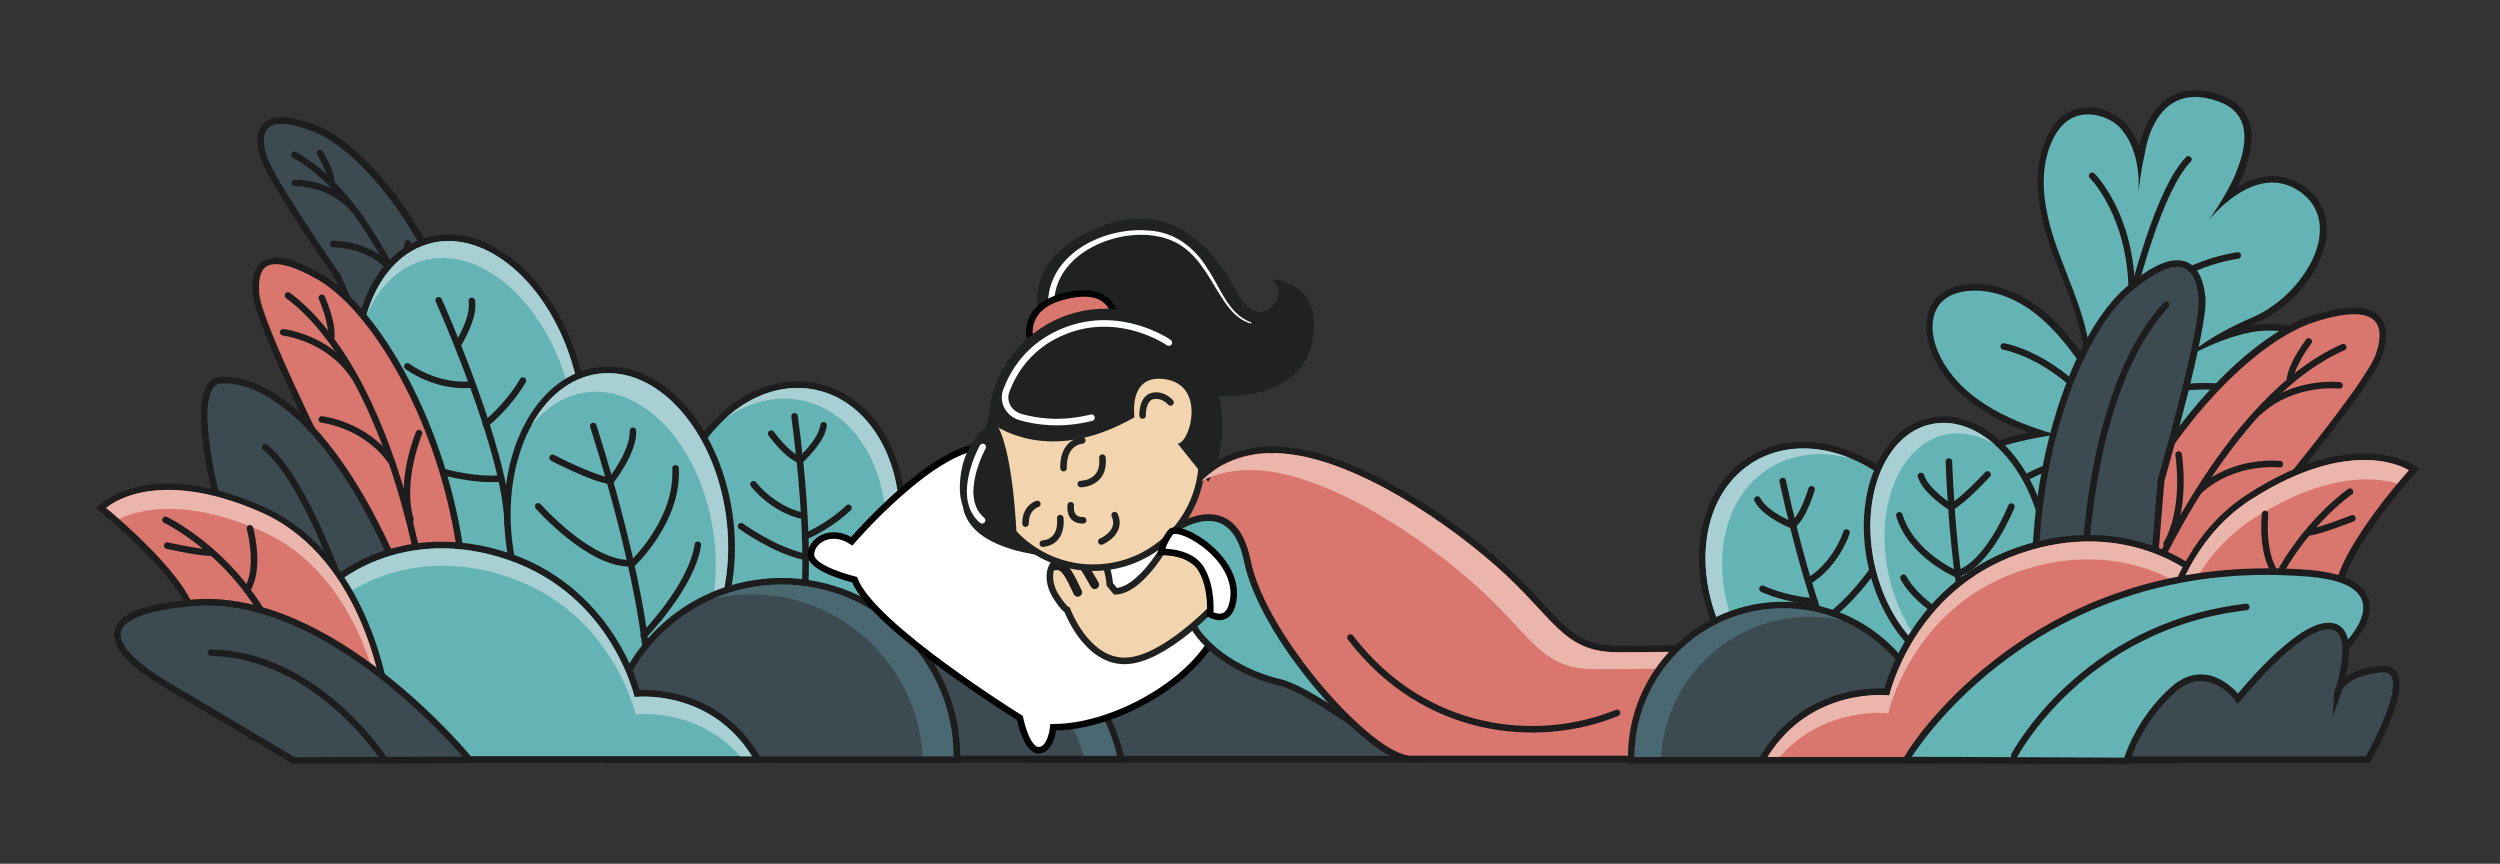 <?xml version="1.0" encoding="utf-8"?>
<!-- Generator: Adobe Illustrator 27.9.0, SVG Export Plug-In . SVG Version: 6.00 Build 0)  -->
<svg version="1.1" id="Calque_1" xmlns="http://www.w3.org/2000/svg" xmlns:xlink="http://www.w3.org/1999/xlink" x="0px" y="0px"
	 viewBox="0 0 1145 395.6" style="enable-background:new 0 0 1145 395.6;" xml:space="preserve">
<rect x="0" y="0" width="1145" height="395.6" fill="#333333" stroke="none"/>
<style type="text/css">
	.st0{fill:#FFFFFF;}
	.st1{fill:#202121;}
	.st2{fill:#64B4B5;}
	.st3{fill:#D9766E;}
	.st4{fill:#F2D5AE;}
	.st5{fill:#EAB6AC;}
	.st6{fill:#D9B48B;}
	.st7{fill:#E4A84B;}
	.st8{fill:#A1CBCF;}
	.st9{fill:#BDD9DD;}
	.st10{fill:#FFFFFF;stroke:#020202;stroke-width:3;stroke-miterlimit:10;}
	.st11{fill:#E4A84B;stroke:#020202;stroke-width:3;stroke-miterlimit:10;}
	.st12{fill:#FFFFFF;stroke:#020202;stroke-width:3;stroke-linecap:round;stroke-linejoin:round;stroke-miterlimit:10;}
	.st13{fill:#F4ECDB;stroke:#020202;stroke-width:3;stroke-linecap:round;stroke-linejoin:round;stroke-miterlimit:10;}
	.st14{fill:#D9766E;stroke:#020202;stroke-width:3;stroke-miterlimit:10;}
	.st15{fill:#BE976F;}
	.st16{clip-path:url(#SVGID_00000094578776441225596060000001169126605092802199_);}
	
		.st17{clip-path:url(#SVGID_00000021830930311822757080000018023578897245090711_);fill:#F4ECDB;stroke:#020202;stroke-width:3;stroke-linecap:round;stroke-linejoin:round;stroke-miterlimit:10;}
	
		.st18{clip-path:url(#SVGID_00000021830930311822757080000018023578897245090711_);fill:#E4A84B;stroke:#020202;stroke-width:3;stroke-miterlimit:10;}
	
		.st19{clip-path:url(#SVGID_00000021830930311822757080000018023578897245090711_);fill:#D9766E;stroke:#020202;stroke-width:3;stroke-miterlimit:10;}
	
		.st20{clip-path:url(#SVGID_00000021830930311822757080000018023578897245090711_);fill:#64B4B5;stroke:#020202;stroke-width:3;stroke-miterlimit:10;}
	.st21{fill:#020202;}
	.st22{fill:#AD5552;stroke:#1D1D1D;stroke-width:4;stroke-miterlimit:10;}
	.st23{fill:#D9766E;stroke:#1D1D1D;stroke-width:4;stroke-miterlimit:10;}
	.st24{clip-path:url(#SVGID_00000039852308996033264900000005224921513059905173_);}
	.st25{fill:#D9B48B;stroke:#000000;stroke-width:3;stroke-miterlimit:10;}
	.st26{fill:#64B4B5;stroke:#020202;stroke-width:3;stroke-miterlimit:10;}
	.st27{clip-path:url(#SVGID_00000041292250487592087510000010374672257473052546_);}
	.st28{clip-path:url(#SVGID_00000112594301006995180540000015129834559566548877_);}
	.st29{fill:none;stroke:#020202;stroke-width:3;stroke-miterlimit:10;}
	.st30{fill:none;stroke:#FFFFFF;stroke-width:2;stroke-linecap:round;stroke-linejoin:round;stroke-miterlimit:10;}
	.st31{fill:#3C4B51;}
	.st32{fill:#1D1D1D;}
	.st33{fill:#F2F2F2;}
	.st34{fill:#E6E6E6;}
	.st35{fill:none;stroke:#FFFFFF;stroke-width:3;stroke-linecap:round;stroke-linejoin:round;stroke-miterlimit:10;}
	.st36{fill:#C1AEAE;}
	.st37{fill:none;stroke:#1D1D1D;stroke-width:3;stroke-linecap:round;stroke-linejoin:round;stroke-miterlimit:10;}
	.st38{fill:#496871;}
	.st39{fill:#A8CFD3;}
	.st40{fill:#D9766E;stroke:#1D1D1D;stroke-width:3;stroke-miterlimit:10;}
	.st41{fill:#3C4B51;stroke:#1D1D1D;stroke-width:3;stroke-miterlimit:10;}
	.st42{fill:#64B4B5;stroke:#1D1D1D;stroke-width:3;stroke-miterlimit:10;}
	.st43{fill:#F2D5AE;stroke:#202121;stroke-width:3;stroke-miterlimit:10;}
	.st44{fill:none;stroke:#1D1D1D;stroke-width:4;stroke-linecap:round;stroke-linejoin:round;stroke-miterlimit:10;}
	.st45{fill:none;stroke:#202121;stroke-width:3;stroke-linecap:round;stroke-linejoin:round;stroke-miterlimit:10;}
	.st46{fill:#D9766E;stroke:#1D1D1D;stroke-width:3;stroke-linecap:round;stroke-linejoin:round;stroke-miterlimit:10;}
	.st47{fill:#A8CFD3;stroke:#1D1D1D;stroke-width:3;stroke-miterlimit:10;}
	.st48{fill:#F2D5AE;stroke:#1D1D1D;stroke-width:3;stroke-miterlimit:10;}
	.st49{fill:#F2D5AE;stroke:#1D1D1D;stroke-width:3;stroke-linecap:round;stroke-linejoin:round;stroke-miterlimit:10;}
	.st50{fill:#1D1D1D;stroke:#1D1D1D;stroke-miterlimit:10;}
	.st51{fill:#FFFFFF;stroke:#1D1D1D;stroke-width:3;stroke-linecap:round;stroke-linejoin:round;stroke-miterlimit:10;}
	.st52{fill:#E4A84B;stroke:#212020;stroke-width:3;stroke-miterlimit:10;}
	.st53{fill:#FFFFFF;stroke:#202121;stroke-width:3;stroke-miterlimit:10;}
	.st54{fill:#569999;}
	.st55{fill:none;stroke:#FCFCFC;stroke-width:3;stroke-linecap:round;stroke-linejoin:round;stroke-miterlimit:10;}
	.st56{fill:none;stroke:#1D1D1D;stroke-width:4;stroke-miterlimit:10;}
	.st57{fill:#FCFCFC;}
	.st58{fill:#373A3B;}
	.st59{opacity:0.2;fill:#5F1D79;}
	.st60{fill:#2E74B4;}
	.st61{opacity:0.2;fill:#9E704D;}
	.st62{fill:#D9766E;stroke:#1D1D1D;stroke-width:4;stroke-linecap:round;stroke-linejoin:round;stroke-miterlimit:10;}
	.st63{fill:none;stroke:#1D1D1D;stroke-width:3;stroke-linecap:round;stroke-miterlimit:10;}
	.st64{fill:#E7F0F1;}
	.st65{fill:#62B5AD;}
	.st66{clip-path:url(#SVGID_00000109023385652813506790000017161084785034572707_);}
	.st67{fill:#C4DCE1;}
	.st68{fill-rule:evenodd;clip-rule:evenodd;fill:#E39277;}
	.st69{fill-rule:evenodd;clip-rule:evenodd;fill:#FFFFFF;}
	.st70{fill-rule:evenodd;clip-rule:evenodd;fill:#A8CFD3;stroke:#1D1D1D;stroke-width:3;stroke-miterlimit:10;}
	.st71{fill-rule:evenodd;clip-rule:evenodd;fill:#FFFFFF;stroke:#1D1D1D;stroke-width:3;stroke-miterlimit:10;}
	.st72{opacity:0.5;fill-rule:evenodd;clip-rule:evenodd;fill:#A3D0E1;}
	.st73{fill-rule:evenodd;clip-rule:evenodd;fill:#9A8479;stroke:#000000;stroke-width:3;stroke-miterlimit:10;}
	.st74{fill:#453E3A;}
	.st75{fill:#E4D4CA;}
	.st76{opacity:0.8;}
	.st77{fill:#C8283A;}
	.st78{opacity:0.5;}
	.st79{fill-rule:evenodd;clip-rule:evenodd;fill:#FFFFFF;stroke:#020202;stroke-width:3;stroke-miterlimit:10;}
	.st80{opacity:0.5;fill:#C39A6C;}
	.st81{fill:#E9B35A;stroke:#020202;stroke-width:3;stroke-linecap:round;stroke-linejoin:round;stroke-miterlimit:10;}
	.st82{fill-rule:evenodd;clip-rule:evenodd;fill:#C2B49A;stroke:#000000;stroke-width:3;stroke-miterlimit:10;}
	.st83{fill:#D3D1D1;}
	.st84{fill:#AD5552;stroke:#1D1D1D;stroke-width:3;stroke-miterlimit:10;}
	.st85{opacity:0.5;fill:#D3D1D1;}
	.st86{fill-rule:evenodd;clip-rule:evenodd;fill:#64B4B5;}
	.st87{fill-rule:evenodd;clip-rule:evenodd;fill:#1D1D1D;}
	.st88{fill-rule:evenodd;clip-rule:evenodd;fill:#3C4B51;}
	.st89{fill-rule:evenodd;clip-rule:evenodd;fill:#AD5552;stroke:#1D1D1D;stroke-width:3;stroke-miterlimit:10;}
	.st90{fill-rule:evenodd;clip-rule:evenodd;fill:#D9766E;stroke:#1D1D1D;stroke-width:3;stroke-miterlimit:10;}
	
		.st91{fill-rule:evenodd;clip-rule:evenodd;fill:#F4ECDB;stroke:#020202;stroke-width:3;stroke-linecap:round;stroke-linejoin:round;stroke-miterlimit:10;}
	.st92{clip-path:url(#SVGID_00000027590875755521707160000011087058825863610040_);}
	.st93{fill-rule:evenodd;clip-rule:evenodd;fill:#F9F6EB;}
	.st94{clip-path:url(#SVGID_00000175286678091347913400000017228990400850211200_);}
	.st95{fill-rule:evenodd;clip-rule:evenodd;}
	.st96{fill-rule:evenodd;clip-rule:evenodd;fill:#A8CFD3;}
	.st97{clip-path:url(#SVGID_00000101783848128971180260000011006784717168915638_);}
	.st98{fill-rule:evenodd;clip-rule:evenodd;fill:#CEDEE4;}
	.st99{fill-rule:evenodd;clip-rule:evenodd;fill:#D9766E;stroke:#020202;stroke-width:3;stroke-miterlimit:10;}
	.st100{clip-path:url(#SVGID_00000108294013797425123070000007410539501696692363_);}
	.st101{fill-rule:evenodd;clip-rule:evenodd;fill:#E4A84B;stroke:#020202;stroke-width:3;stroke-miterlimit:10;}
	.st102{fill-rule:evenodd;clip-rule:evenodd;fill:#64B4B5;stroke:#020202;stroke-width:3;stroke-miterlimit:10;}
	.st103{fill-rule:evenodd;clip-rule:evenodd;fill:#F9F6EB;stroke:#1D1D1D;stroke-width:3;stroke-miterlimit:10;}
	.st104{fill-rule:evenodd;clip-rule:evenodd;fill:#64B4B5;stroke:#1D1D1D;stroke-width:3;stroke-miterlimit:10;}
	
		.st105{fill-rule:evenodd;clip-rule:evenodd;fill:#F2D5AE;stroke:#202121;stroke-width:3;stroke-linecap:round;stroke-linejoin:round;stroke-miterlimit:10;}
	.st106{fill:#F2D5AE;stroke:#202121;stroke-width:3;stroke-linecap:round;stroke-linejoin:round;stroke-miterlimit:10;}
	.st107{fill-rule:evenodd;clip-rule:evenodd;fill:#3C4B51;stroke:#1D1D1D;stroke-width:3;stroke-miterlimit:10;}
	.st108{fill-rule:evenodd;clip-rule:evenodd;fill:#202121;}
	.st109{fill:#D9766E;stroke:#212020;stroke-width:3;stroke-miterlimit:10;}
	
		.st110{fill-rule:evenodd;clip-rule:evenodd;fill:none;stroke:#202121;stroke-width:3;stroke-linecap:round;stroke-linejoin:round;stroke-miterlimit:10;}
</style>
<g>
	<g>
		<g>
			<path class="st31" d="M472.5,347.7l0.9-2.1c0.3-0.6,7-15.7,21.9-30.9c13.8-14.1,37.5-30.9,71.7-30.9c4.9,0,9.9,0.3,15,1
				c14.6,1.9,30.1,12.8,46,32.2c11.8,14.4,19.5,28.3,19.5,28.5l1.2,2.2H472.5z"/>
			<g>
				<path class="st32" d="M567.1,285.3c4.7,0,9.6,0.3,14.8,1c34.2,4.5,64.4,59.9,64.4,59.9H474.8
					C474.8,346.2,501.7,285.3,567.1,285.3 M567.1,282.3L567.1,282.3c-34.8,0-58.8,17.1-72.8,31.4c-15.1,15.4-22,30.7-22.2,31.3
					l-1.9,4.2h4.6h171.5h5.1l-2.4-4.4c-1.3-2.3-31.4-56.7-66.7-61.4C577.2,282.6,572.1,282.3,567.1,282.3L567.1,282.3z"/>
			</g>
		</g>
		<g>
			<g>
				<g>
					<path class="st31" d="M204.6,178.1c-12.5,0-35.1-19-36-19.8l-0.3-0.2l-13.7-31.4c-2.2-3.2-31.9-45.8-34.5-56.2
						c-1.4-5.6-1.1-9.6,1-12.2c1.6-2.1,4.2-3.1,7.7-3.1c3.9,0,8.9,1.2,15.3,3.8c11.4,4.5,24.8,16.6,37,33.2
						c13.3,18.1,24,40.3,30,62.4c2.8,10.2,2.8,17,0,20.7C209.8,177.1,207.5,178.1,204.6,178.1z"/>
					<path class="st32" d="M128.9,56.7c3.5,0,8.3,1.1,14.7,3.6c21.8,8.6,53.1,47,66.2,94.5c4.5,16.4,1.1,21.8-5.2,21.8
						c-12.1,0-35-19.5-35-19.5L156,126c0,0-31.7-45.4-34.3-55.8C119.8,62.8,120.6,56.7,128.9,56.7 M128.9,53.7L128.9,53.7
						c-4,0-7,1.2-8.9,3.7c-2.4,3-2.8,7.4-1.2,13.5c2.6,10.5,30.6,50.8,34.6,56.5l13.5,30.9l0.3,0.6l0.5,0.5
						c2.4,2.1,24.1,20.2,37,20.2c4.3,0,6.6-1.9,7.9-3.6c3.1-4.1,3.2-11.2,0.2-22c-6.1-22.3-16.9-44.6-30.3-62.9
						c-12.3-16.8-26-29.1-37.7-33.7C138.2,54.9,133,53.7,128.9,53.7L128.9,53.7z"/>
				</g>
				<path class="st37" d="M194.6,160c0,0-21.4-68.1-59.7-89"/>
				<path class="st37" d="M152.7,111.8c0,0,15.5-0.5,26.2,11.2"/>
				<path class="st37" d="M135,83.8c0,0,15.5-0.5,26.2,11.2"/>
				<path class="st37" d="M186.8,111.5c0,0-4.4,17.5,1.4,30.1"/>
				<path class="st37" d="M146.5,70.1c0,0,4.9,7.6,5.2,13"/>
			</g>
			<g>
				<g>
					<g>
						<path class="st31" d="M356.3,347.7l0.4-1.8c4.1-17.3,14-33,27.9-44.2c14.2-11.4,32-17.6,50.2-17.6c18.2,0,36,6.3,50.2,17.6
							c13.9,11.2,23.9,26.9,27.9,44.2l0.4,1.8H356.3z"/>
						<path class="st32" d="M434.9,285.4c37.3,0,68.5,25.9,76.7,60.7H358.2C366.4,311.4,397.6,285.4,434.9,285.4 M434.9,282.4
							c-18.5,0-36.7,6.4-51.1,18c-14.2,11.4-24.3,27.4-28.4,45.1l-0.9,3.7h3.8h153.3h3.8l-0.9-3.7c-4.1-17.7-14.2-33.7-28.4-45.1
							C471.6,288.8,453.4,282.4,434.9,282.4L434.9,282.4z"/>
					</g>
				</g>
				<g>
					<path class="st38" d="M434.9,285.4c-11,0-21.5,2.3-31.1,6.4c5.5-1.2,11.2-1.9,17.1-1.9c35.7,0,65.8,23.7,75.5,56.2h15.2
						C503.4,311.4,472.2,285.4,434.9,285.4z"/>
				</g>
			</g>
			<g>
				<g>
					<path class="st2" d="M353.8,312.4c-3,0-6-0.3-8.9-1c-13.9-3-25.5-12.9-32.5-27.8c-7-14.8-8.7-32.7-4.8-50.6
						c7.1-32.9,31.4-56.8,57.6-56.8c3,0,6,0.3,8.9,1c13.9,3,25.5,12.9,32.5,27.8c7,14.8,8.7,32.7,4.8,50.6
						C404.3,288.5,380,312.4,353.8,312.4z"/>
					<path class="st32" d="M365.3,177.7c2.8,0,5.7,0.3,8.5,0.9c27.8,6,44,40.3,36.2,76.6c-7.1,32.6-31.1,55.6-56.1,55.6
						c-2.8,0-5.7-0.3-8.5-0.9c-27.8-6-44-40.3-36.2-76.6C316.2,200.8,340.3,177.7,365.3,177.7 M365.3,174.7L365.3,174.7
						c-13,0-26.1,5.8-36.9,16.5c-10.8,10.6-18.7,25.3-22.2,41.5c-3.9,18.2-2.2,36.5,4.9,51.6c7.2,15.3,19.1,25.5,33.5,28.6
						c3,0.7,6.1,1,9.2,1c13,0,26.1-5.8,36.9-16.5c10.8-10.6,18.7-25.3,22.2-41.5c3.9-18.2,2.2-36.5-4.9-51.6
						c-7.2-15.3-19.1-25.5-33.5-28.6C371.4,175,368.3,174.7,365.3,174.7L365.3,174.7z"/>
				</g>
				<g>
					<path class="st39" d="M373.8,178.6c-14.7-3.2-29.6,2.1-41.7,13.1c10.8-7.6,23.3-10.9,35.6-8.2c27.8,6,44,40.3,36.2,76.6
						c-3.7,17.2-12.2,31.7-23,41.6c13.7-9.6,24.7-26.2,29.1-46.5C417.8,219,401.6,184.7,373.8,178.6z"/>
				</g>
				<g>
					<path class="st37" d="M363.9,190.7c0,0,9.9,68.4,2.1,97.8"/>
					<path class="st37" d="M353.2,198.6c0,0,7.5,10.4,13.4,12.1c0,0,9.7-8.6,10.6-15.9"/>
					<path class="st37" d="M345.1,221.8c0,0,8.6,11.5,23.1,14.6"/>
					<path class="st37" d="M339.4,241c0,0,15.2,11.1,29.6,14.1"/>
					<path class="st37" d="M368.7,245.7c0,0,10.8-4.4,19.9-13.1"/>
				</g>
			</g>
			<g>
				<g>
					<path class="st2" d="M225.8,256.8c-24.5,0-49.2-25-58.7-59.5c-11.1-40,1.6-79,28.4-86.9c3.2-1,6.6-1.4,10-1.4
						c24.5,0,49.2,25,58.7,59.5c11.1,40-1.6,79-28.4,86.9C232.6,256.3,229.2,256.8,225.8,256.8z"/>
					<path class="st32" d="M205.4,110.4c23.4,0,47.7,23.9,57.3,58.4c10.9,39.2-1.3,77.3-27.3,85.1c-3.1,0.9-6.3,1.4-9.5,1.4
						c-23.4,0-47.7-23.9-57.3-58.4c-10.9-39.2,1.3-77.3,27.3-85.1C199,110.8,202.2,110.4,205.4,110.4 M205.4,107.4v3V107.4
						L205.4,107.4c-3.5,0-7,0.5-10.4,1.5c-13.6,4-24,15.6-29.5,32.7c-5.3,16.6-5.3,36.5,0.1,56.1c4.7,17,13.3,32.5,24.2,43.5
						c11,11.1,23.7,17.2,36,17.2c3.5,0,7-0.5,10.4-1.5c13.6-4,24-15.6,29.5-32.7c5.3-16.6,5.3-36.5-0.1-56.1
						c-4.7-17-13.3-32.5-24.2-43.5C230.4,113.5,217.6,107.4,205.4,107.4L205.4,107.4z"/>
				</g>
				<g>
					<path class="st39" d="M195.9,111.8c-13.7,4.1-23.6,16.6-28.3,33.2c5.3-12.7,14.1-22.1,25.6-25.5c26-7.7,55.9,17.8,66.8,57
						c5.2,18.6,5.1,36.9,0.9,51.8c6.7-16.1,7.9-37.7,1.8-59.6C251.8,129.6,221.9,104,195.9,111.8z"/>
				</g>
				<g>
					<path class="st37" d="M200.9,137.5c0,0,31.1,69.2,31.6,102.6"/>
					<path class="st37" d="M209.7,157.8c0,0,7.7-12,6.4-20"/>
					<path class="st37" d="M186.6,167.8c0,0,12.6,9.6,28.8,8.4"/>
					<path class="st37" d="M193.4,213.2c0,0,19.3,7.2,35.5,6"/>
					<path class="st37" d="M222.5,194.1c0,0,10.1-7.9,17-19.8"/>
				</g>
			</g>
			<g>
				<g>
					<path class="st2" d="M288.8,316.8c-26.5,0-50.4-28.8-55.5-66.9c-5.4-40.5,12.8-76.4,40.6-80.1c1.6-0.2,3.2-0.3,4.7-0.3
						c26.5,0,50.4,28.8,55.5,66.9c2.6,19.5-0.1,38.5-7.7,53.6c-7.7,15.3-19.3,24.7-32.9,26.5C292,316.7,290.4,316.8,288.8,316.8z"/>
					<path class="st32" d="M278.6,170.9c25.4,0,49,28.2,54,65.6c5.3,39.7-12.3,74.8-39.3,78.4c-1.5,0.2-3,0.3-4.5,0.3
						c-25.4,0-49-28.2-54-65.6c-5.3-39.7,12.3-74.8,39.3-78.4C275.6,171,277.1,170.9,278.6,170.9 M278.7,167.9L278.7,167.9
						c-1.6,0-3.3,0.1-4.9,0.3c-14.1,1.9-26.2,11.6-34.1,27.3c-7.7,15.3-10.5,34.7-7.8,54.5c2.5,18.6,9.6,35.8,20,48.4
						c10.6,12.8,23.7,19.9,36.9,19.9c1.6,0,3.3-0.1,4.9-0.3c14.1-1.9,26.2-11.6,34.1-27.3c7.7-15.3,10.5-34.7,7.8-54.5
						c-2.5-18.6-9.6-35.8-20-48.4C305,175,291.9,167.9,278.7,167.9L278.7,167.9z"/>
				</g>
				<g>
					<path class="st39" d="M268.4,179.7c27-3.6,53.2,25.6,58.5,65.3c2.8,20.9-0.8,40.5-8.7,54.9c11.8-14.6,17.7-38.1,14.3-63.4
						c-5.3-39.7-31.5-68.9-58.5-65.3c-12.8,1.7-23.5,10.5-30.6,23.5C250.2,186.5,258.7,181,268.4,179.7z"/>
				</g>
				<g>
					<path class="st37" d="M271.7,195.1c0,0,28.3,86.3,24.8,126.1"/>
					<path class="st37" d="M253.1,209.7c0,0,18.6,9.7,26.6,10.6c0,0,10.6-13.3,10.2-23"/>
					<path class="st37" d="M246.5,231.9c0,0,24.3,27.6,43.4,26c0,0,20.8-19.5,19.5-43.4"/>
					<path class="st37" d="M294.8,291.1c0,0,22.1-22.6,24.8-41.6"/>
				</g>
			</g>
			<g>
				<g>
					<path class="st31" d="M277.7,347.9v-1.5c0-44.2,36-80.2,80.2-80.2s80.2,36,80.2,80.2v1.5H277.7z"/>
					<path class="st32" d="M358,267.7c43.5,0,78.7,35.3,78.7,78.7H279.2C279.2,302.9,314.5,267.7,358,267.7 M358,264.7
						c-45.1,0-81.7,36.7-81.7,81.7v3h3h157.5h3v-3C439.7,301.3,403,264.7,358,264.7L358,264.7z"/>
				</g>
				<g>
					<path class="st38" d="M422.6,346.4h14.1c0-43.5-35.3-78.7-78.7-78.7c-11,0-21.5,2.3-31.1,6.4c5.5-1.2,11.2-1.9,17.1-1.9
						C385.9,272.2,420.2,305,422.6,346.4z"/>
				</g>
			</g>
			<g>
				<path class="st40" d="M149.7,210.8c0,0-31.1-62.2-32.4-75.7c-1.3-13.4,3.6-22.9,29.2-8.2s57.3,68.1,64.9,129.7
					c7.5,61.6-50.5-4.6-50.5-4.6L149.7,210.8z"/>
				<path class="st37" d="M192.8,263.2c0,0-14.7-93.2-60.9-127.9"/>
				<path class="st37" d="M147.4,192.1c0,0,20.3,2.3,32.1,19.7"/>
				<path class="st37" d="M129.7,152.2c0,0,20.3,2.3,32.1,19.7"/>
				<path class="st37" d="M191.9,198.4c0,0-9.2,21.9-3.9,39.6"/>
				<path class="st37" d="M147.4,136.4c0,0,4.9,10.8,4.3,18"/>
			</g>
			<g>
				<path class="st41" d="M98.5,224.7c0,0-12.4-48.5,1.9-50.4c14.3-1.9,46.1,10,77.5,78s-61.3,12.8-61.3,12.8L98.5,224.7z"/>
				<path class="st37" d="M167.5,300.8c0,0-23.3-78-46.1-96"/>
			</g>
			<g>
				<g>
					<path class="st2" d="M162.9,347.9l-9.1-82.2l0.6-0.5c0.7-0.6,18.4-15.6,48-15.6c10.2,0,20.7,1.8,31.2,5.5
						c43.1,14.9,56.1,54.9,58.2,62.5c0.7,0,1.7-0.1,3-0.1c10,0,35.1,2.7,51,28l1.4,2.3H162.9z"/>
					<path class="st32" d="M202.3,251.1c9.2,0,19.5,1.5,30.7,5.4c47.3,16.4,57.6,62.7,57.6,62.7s1.5-0.2,4.1-0.2
						c9.7,0,34.2,2.6,49.7,27.3H164.2l-8.9-80C155.3,266.4,173,251.1,202.3,251.1 M202.3,248.1c-30.1,0-48.2,15.3-48.9,15.9l-1.2,1
						l0.2,1.6l8.9,80l0.3,2.7h2.7h180.2h5.4l-2.9-4.6c-16.3-25.9-41.9-28.7-52.2-28.7c-0.7,0-1.3,0-1.9,0
						c-1.2-4.2-4.4-13.4-10.8-23.6c-8-12.8-22.8-30-48.1-38.8C223.4,250,212.7,248.1,202.3,248.1L202.3,248.1z"/>
				</g>
				<g>
					<path class="st39" d="M233.5,264.5c47.3,16.4,57.6,62.7,57.6,62.7s28-3.5,47.9,19.2h5.4c-19.7-31.4-53.8-27.1-53.8-27.1
						s-10.3-46.3-57.6-62.7s-77.7,9.8-77.7,9.8l0.8,7.6C159.8,271.1,189.3,249.2,233.5,264.5z"/>
				</g>
			</g>
			<g>
				<g>
					<path class="st3" d="M175.3,323.2c-0.2,0-22-4.7-43.3-11.4c-29.7-9.4-43.9-18.1-43.4-26.6c0.4-7-6.5-18.1-19.9-32
						c-10.3-10.7-20.9-19.3-21-19.3l-1.3-1.1l1.3-1.2c0.4-0.4,9.5-8.6,29.5-8.6c12.8,0,27.1,3.4,42.6,10.1
						c26,11.3,40.2,34.8,47.5,52.5c7.9,19.1,9.8,35.8,9.9,36l0.2,2.1L175.3,323.2z"/>
					<path class="st32" d="M77.1,224.5c10.7,0,24.6,2.5,42,10c49.3,21.5,56.5,87.3,56.5,87.3s-86.5-18.2-85.5-36.5
						s-41.5-52.6-41.5-52.6S57.5,224.5,77.1,224.5 M77.1,221.5c-20.6,0-30.1,8.7-30.5,9l-2.5,2.4l2.7,2.2
						c11.5,9.3,41.2,36.4,40.4,50.1c-0.6,9.4,13.6,18.3,44.4,28.1c21.4,6.8,43.2,11.4,43.4,11.5l4,0.9l-0.4-4.1
						c-0.1-0.7-1.9-17.1-10-36.4c-10.7-25.8-27.4-44.2-48.3-53.3C104.6,224.9,90.1,221.5,77.1,221.5L77.1,221.5z"/>
				</g>
				<g>
					<path class="st5" d="M119.5,243.1c38.2,16.6,51.1,59.8,55,78.4c0.7,0.2,1.1,0.2,1.1,0.2s-7.2-65.8-56.5-87.3
						c-49.3-21.5-70.4-1.8-70.4-1.8s2.4,1.9,6,5.1C63.8,233.3,84.6,227.9,119.5,243.1z"/>
				</g>
				<g>
					<path class="st37" d="M75.8,238.1c0,0,34.3,16.4,50.8,55.4"/>
					<path class="st37" d="M114.5,242c0,0,5,18.2-1.4,28.3"/>
					<path class="st37" d="M76.6,249.9c0,0,14.3,3.2,19.7,3.2"/>
				</g>
			</g>
			<path class="st41" d="M215.1,348c0,0-63.4-77.6-127.1-71.9c-59.6,5.3-26.4,29-11.9,37.5c14.5,8.5,58.4,34.7,58.4,34.7L215.1,348z
				"/>
			<path class="st37" d="M175.8,347.6c0,0-30.6-47.6-79.2-48.7"/>
		</g>
	</g>
	<g>
		<path class="st10" d="M390.1,247.9c0,0,38.6-45,62.1-43.4c23.5,1.6,97.8,31.1,107.3,62.9s-41.9,65.7-77.1,65.7
			c0,0-1,10.5-6.7,10.5c-5.7,0-8.6-14.8-8.6-14.8s-67.6-41.9-75.7-63.3c0,0-20-4.8-20-11.4S380.6,241.7,390.1,247.9z"/>
		<path class="st42" d="M636.2,333c1.6,4.1-3.1,7.8-6.7,5.2c-13.3-9.6-33.8-23.5-43.4-25.7c-14.9-3.4-35.8-14.1-42.2-31.1
			c-6.4-17.1-11.1-43.5,3-50.8s67.8,48.6,67.8,48.6L636.2,333z"/>
		<g>
			<path class="st3" d="M646.3,347.7c-18.5,0-67.9-56-75-90.6c-2.7-13.2-8.7-20-17.8-20c-7.2,0-13.9,4.3-14,4.4l-3.1,2l0.8-3.6
				c0.1-0.3,7-30.4,40.5-33.6c1.6-0.2,3.4-0.2,5.1-0.2c15,0,33.1,5.8,53.8,17.1c22.1,12.1,40.1,26.7,48.8,34.4
				c8.6,7.6,14.8,14.2,20.2,20c11.8,12.7,18.3,19.7,35.4,19.7c25.5,0,87.2-1.3,87.8-1.3l3.6-0.1l-50.1,51.8H646.3z"/>
			<path class="st32" d="M582.9,207.5c32.3,0,75.3,28.2,101.6,51.1c27.7,24.2,30.9,40.1,56.6,40.1s87.8-1.3,87.8-1.3l-47.1,48.7
				c0,0-118,0-135.5,0s-66.5-55-73.5-89.4c-3.4-16.9-11.7-21.2-19.2-21.2c-7.8,0-14.8,4.6-14.8,4.6s6.4-29.3,39.1-32.5
				C579.5,207.6,581.2,207.5,582.9,207.5 M582.9,204.5c-1.8,0-3.6,0.1-5.3,0.2c-18,1.8-28.4,11.1-34,18.6c-6,8.1-7.7,15.9-7.8,16.2
				l-1.6,7.2l6.1-4c0.1,0,6.4-4.1,13.2-4.1c8.3,0,13.8,6.3,16.3,18.8c3.3,16,15.8,38.1,33.5,58.9c13.5,15.9,31.8,32.9,43,32.9h135.5
				h1.3l0.9-0.9l47.1-48.7l5.1-5.2l-7.3,0.1c-0.6,0-62.3,1.3-87.7,1.3c-16.5,0-22.8-6.8-34.3-19.2c-5.2-5.6-11.6-12.5-20.3-20.1
				c-8.8-7.7-26.8-22.4-49.1-34.6C616.4,210.4,598.1,204.5,582.9,204.5L582.9,204.5z"/>
		</g>
		<path class="st43" d="M482,259.1c-1.8,3.2-1.8,8.8,1.8,14.3c3.6,5.6,5,6,5,6s8.6,23.3,26.3,23.3c17.7,0,41.6-25.7,41.6-25.7
			s-1-24.7-24.7-24.3c0,0-10.7,17.9-21.1,18.1l-2.6-3.1c0,0-1-12.8-6.1-14C497.1,252.5,483.8,256,482,259.1z"/>
		<path class="st44" d="M493.6,271.3c-3.5-7.5-6.1-13.1-10.2-12.1"/>
		<path class="st44" d="M501.4,267.8c0,0-7.8-14-10.8-16.3"/>
		<g>
			<path class="st1" d="M481.7,158.6c0,0-24-33.8,18.7-53.3s62.3,21.9,66.8,29.7c4.5,7.9,11.7,10.9,16.6,3.9s-1.6-11.1-1.6-11.1
				s24.7,0.7,18.7,29.3c-6,28.6-48.2,26.6-57.5,20.8S481.7,158.6,481.7,158.6z"/>
			<g>
				<path class="st0" d="M480.2,142.9c-2.9-25.1,24.1-39.3,46.1-37.3c11.8,0.7,20.9,7.8,26.9,17.7c5.6,8.3,9.3,20.2,19.2,24.1
					c0.3,0.1,0.6,0.2,0.9,0.6c-0.8,0.3-1.4-0.2-2.1-0.4c-4.5-1.8-7.9-5.7-10.6-9.7c-6-8.9-10.5-19.4-19.6-25.4
					c-16.5-10.9-46.8-2.9-55.5,15c-2.3,4.6-3.2,10-2.5,15C483.5,144.3,480.6,144.8,480.2,142.9L480.2,142.9z"/>
			</g>
			<path class="st14" d="M471.7,154.4c0,0-3.3-13.6,14.9-18.5c18.1-4.9,23.3,2.9,24.6,11C512.5,155,471.7,154.4,471.7,154.4z"/>
			<path class="st1" d="M461,191.5c0,0-23.2,14.7-20.1,39.8c3.1,25.1,52.5,24.3,52.5,24.3L461,191.5z"/>
			<path class="st43" d="M550.5,210.2c0,27.5-22.3,49.8-49.8,49.8c-27.5,0-49.8-22.3-49.8-49.8s22.3-49.8,49.8-49.8
				c16.8,0,37-4.3,46.1,8.4C552.6,176.9,550.5,199.5,550.5,210.2z"/>
			<g>
				<path class="st1" d="M553.4,220.7c4.2-7.6,6.5-16.4,6.5-25.7c0-29.6-24-53.6-53.6-53.6c-25.3,0-46.6,17.6-52.2,41.2
					c-0.8,3.3-1.3,6.8-1.4,10.3c7,5.2,30.8,18.9,66.9-1.8c0,0-3.2-20.5,14.7-17.3c17.9,3.2,10.9,28.8,5.1,29.4L553.4,220.7z"/>
			</g>
			<g>
				<path class="st45" d="M490.4,231.4c0,0-1.1,7.1,5.7,6.9"/>
				<path class="st45" d="M495,221.7c0,0,11.2-0.1,9.9-12.1"/>
				<path class="st45" d="M487.1,214.4c0,0-0.9-11.4,8.6-12.7"/>
				<path class="st45" d="M485.6,237.3c0,0,1.5,10.8-8,11.7"/>
				<path class="st45" d="M475.1,230.8c0,0-5.5,1.5-5.4,9"/>
				<path class="st45" d="M504.4,248c0,0,9.8-4.1,6.1-12.1"/>
				<path class="st45" d="M523.3,190.3c0,0-0.3-7.7,4.5-8.9c4.8-1.2,8.3,2.9,8.3,2.9"/>
			</g>
			<path class="st1" d="M465.6,245.2c0,0-1.5-41.8-10.2-52.4c0,0-15.5,7.7-15.8,30.4c-0.3,22.6,26,24.8,26,24.8"/>
			<path class="st35" d="M450.1,204.7c0,0-12.8,23-0.3,33.6"/>
			<path class="st35" d="M499.9,191.3c-14,3.5-25.3,1.8-32.5-0.3c-5.5-1.6-8.4-7.1-6.5-12.1c3.1-8.3,10.3-20.7,26.5-27.2
				c25.7-10.4,47.9,5.2,47.9,5.2"/>
		</g>
		<g>
			<path class="st5" d="M828.9,297.5c0,0-62,1.3-87.8,1.3s-29-15.9-56.6-40.1c-27.7-24.2-73.8-54.1-106.6-50.9
				c-13,1.3-21.8,6.6-27.8,12.6c4.7-2.4,10.4-4.3,17.3-4.9c32.8-3.2,78.9,26.7,106.6,50.9s30.9,40.1,56.6,40.1
				c25.8,0,87.8-1.3,87.8-1.3l-39.6,41c2,0,3,0,3,0L828.9,297.5z"/>
		</g>
		<path class="st10" d="M554.2,281.3c0,0,7.6,4.7,10.1-4.1c6-20.8-24.6-38.1-28.2-33.4c-3.6,4.7-4.3,9-4.3,9s13.6-0.7,18.5,8.1
			C555.4,269.7,554.2,281.3,554.2,281.3z"/>
		<path class="st46" d="M618.5,292c34.1,44.6,86.2,49.2,122.1,34.5"/>
	</g>
	<g>
		<g>
			<g>
				<path class="st2" d="M1012.3,269c-0.4,0-0.9,0-1.3,0c-6.4-0.3-13.3-2.5-21-6.6c-11.8-6.4-22.2-15.4-30.4-26.2
					c-0.1,0.6-0.2,1.3-0.3,1.9l-0.3,1.5l-1.5-0.1c-0.5-0.1-1-0.1-1.5-0.1l-2,0l0.3-1.5c-0.6,0.6-1.2,1.3-1.8,1.9l-0.2,0.2l-0.3,0.1
					c-1.4,0.6-3.4,1.8-4.6,4.1l-0.2,0.3l-0.3,0.2c-9.9,7.7-22.2,11.9-34.5,11.9c-3.3,0-6.6-0.3-9.7-0.9c-10-1.9-21-8.8-21.4-19.3
					c-0.1-3.8,1.2-7.9,3.9-12.2c10.4-16.3,30.5-22.1,49.9-25.7c-25.5-8.3-42-20.8-48.9-37.2c-3.1-7.4-4.2-17.6,2-24.1
					c4-4.2,9.9-5.4,14.1-5.7c0.7,0,1.5-0.1,2.2-0.1c10.4,0,21.5,4.6,31.2,12.8c8.1,6.9,14.4,15.5,20.4,24
					c0.2-14.6-5.4-28.9-10.9-42.8c-0.7-1.7-1.3-3.4-2-5.1c-6.6-16.9-12.3-36.7-5.5-54.5c1.7-4.5,5-10.5,10.9-13.4
					c2.4-1.2,5-1.8,7.9-1.8c4.2,0,8.6,1.3,12.3,3.7c0.5,0.3,8.5,5.2,11.4,19.5c0.3-1.4,0.6-2.8,0.9-4.3l0.1-0.8
					c0-0.3,0.9-6.5,4.3-12.8c4.6-8.6,11.5-13.1,20.1-13.1c3.5,0,7.4,0.8,11.5,2.3c5.4,2,9.1,5.3,11,9.7c2.5,5.9,1.9,13.7-1.9,23.2
					l0.1,0l-0.6,1.4c-1.6,3.8-3.5,7.5-5.4,10.7c5.6-4.4,12.8-8.3,20.5-8.3c4.8,0,9.3,1.5,13.5,4.5c6.3,4.4,9.6,10.7,9.7,18.2
					c0.1,11.4-7.7,25.1-19.5,34.5l0.1,0l-1.6,1.2c-1,0.8-2.2,1.5-3.5,2.4l-0.2,0.1c-0.7,0.4-1.4,0.8-2,1.2l-0.3,0.2
					c-0.6,0.4-1.3,0.7-1.9,1l-0.3,0.1c-0.6,0.3-1.3,0.6-1.9,0.9c-7.5,3.2-13.4,6.3-17.9,9.1c3.4-1.4,7.1-2.7,11-3.7l0.6-0.2
					c0.4-0.1,0.8-0.2,1.1-0.3l0.1,0c0.4-0.1,0.8-0.2,1.1-0.3c0.3-0.1,0.6-0.1,1-0.2c0.5-0.1,1-0.2,1.5-0.3l0.7-0.1
					c0.6-0.1,1.2-0.2,1.9-0.3l0.4,0c1.8-0.2,3.6-0.3,5.3-0.3c4.5,0,8.6,0.8,12.1,2.3l0.8,0.3l0,0.1c2.4,1.2,4.6,2.7,6.4,4.6
					c9,9.4,9.4,18.5,8.1,24.5c-2.1,9.9-10.3,19-20.9,23.2c-4.8,1.9-10.8,2.9-18,2.9l0,0c-4.5,0-8.9-0.4-12.7-0.9
					c7.9,4.5,17.6,12.3,21.5,24.2l0,0.1l0,0.1c0.4,2.2,0.7,4.2,0.8,6c0.7,10.3-1.3,18.3-6,23.7C1027.2,266.1,1020.1,269,1012.3,269z
					"/>
				<path class="st32" d="M1005.4,44.4c3.2,0,6.9,0.7,11,2.2c14.8,5.5,13,19.7,7.7,32.4c0,0,0.1,0,0.1,0
					c-4.1,9.6-10.2,18.4-12.7,21.9c3.9-4.6,15.7-17.3,29.2-17.3c4.1,0,8.4,1.2,12.7,4.2c18,12.7,6.7,38.1-11.4,51.5c0,0,0,0,0,0
					c-1.1,0.8-2.3,1.6-3.4,2.3c-0.1,0.1-0.2,0.1-0.2,0.2c-0.6,0.4-1.2,0.7-1.9,1.1c-0.1,0.1-0.2,0.1-0.3,0.2c-0.6,0.3-1.2,0.7-1.9,1
					c-0.1,0-0.1,0.1-0.2,0.1c-0.6,0.3-1.2,0.6-1.9,0.9c-22.3,9.5-30.6,18.2-31.2,18.8c1.4-0.8,12.5-7.3,25.2-10.6
					c0.2-0.1,0.4-0.1,0.6-0.2c0.4-0.1,0.8-0.2,1.2-0.3c0.4-0.1,0.7-0.2,1.1-0.2c0.3-0.1,0.6-0.1,0.9-0.2c0.5-0.1,1-0.2,1.5-0.3
					c0.2,0,0.5-0.1,0.7-0.1c0.6-0.1,1.2-0.2,1.8-0.3c0.1,0,0.2,0,0.4,0c1.7-0.2,3.4-0.3,5.1-0.3c4,0,8,0.6,11.5,2.2c0,0,0,0.1,0,0.1
					c2.4,1.1,4.7,2.6,6.7,4.6c17.6,18.3,3.9,38.8-12.3,45.3c-5.2,2.1-11.4,2.8-17.4,2.8c-10.8,0-21.2-2.3-24.3-3
					c4.5,1.5,25.6,9.4,31.6,28.3c0.3,1.9,0.6,3.9,0.8,5.8c0.6,8-0.4,16.6-5.7,22.6c-4.4,5.1-11.4,7.5-18.2,7.5c-0.4,0-0.8,0-1.2,0
					c-7.2-0.3-14-3-20.3-6.5c-12.6-6.9-23.6-16.7-31.9-28.5c-0.4,1.7-0.7,3.5-1,5.3c0,0,0,0.1,0,0.1c-0.6-0.1-1.2-0.2-1.8-0.2
					c-0.1,0-0.1,0-0.2,0c0.2-1.1,0.4-2.2,0.6-3.2c0.2-0.8,0.3-1.6,0.5-2.4c-1.6,2.4-3.5,4.5-5.5,6.6c-2.2,0.9-4.2,2.5-5.4,4.8
					c-9.5,7.4-21.6,11.6-33.6,11.6c-3.2,0-6.3-0.3-9.5-0.9c-9.5-1.8-19.8-8.2-20.2-17.9c-0.1-4,1.5-7.9,3.7-11.3
					c11.3-17.7,34.4-22.7,55.1-26.1c-21.9-6.2-45.1-17.1-54-38.2c-3.1-7.3-3.8-16.7,1.7-22.4c3.3-3.5,8.3-4.9,13.1-5.2
					c0.7,0,1.4-0.1,2.1-0.1c11.1,0,21.8,5.2,30.2,12.5c9,7.7,15.9,17.5,22.6,27.3c1.8-18.2-6.1-35.8-12.7-52.9
					c-6.6-17.1-12.1-36.3-5.5-53.4c2-5.2,5.2-10.1,10.1-12.6c2.2-1.1,4.7-1.6,7.2-1.6c4,0,8.1,1.3,11.6,3.5c0,0,0,0,0,0l0,0
					c0,0,13,7.5,11.5,32.8c0.2-2.1,1-10.3,3-18.6l0.1-0.8C982.6,69,985.9,44.4,1005.4,44.4 M1005.4,41.4
					C1005.4,41.4,1005.4,41.4,1005.4,41.4c-9.1,0-16.5,4.8-21.4,13.9c-2.6,5-3.8,9.9-4.2,12.1c-3.6-10.1-9.7-13.9-10.3-14.3
					c-0.6-0.4-1.3-0.8-1.9-1.1l-0.2-0.1l0,0c-3.4-1.8-7.3-2.7-10.9-2.7c-3.1,0-5.9,0.6-8.5,1.9c-5,2.5-9,7.4-11.6,14.2
					c-7,18.3-1.1,38.4,5.6,55.6c0.7,1.7,1.3,3.4,2,5.1c4.8,12.2,9.7,24.7,10.6,37.4c-5.2-7.2-10.8-14.3-17.8-20.2
					c-9.9-8.5-21.4-13.2-32.2-13.2c-0.8,0-1.6,0-2.3,0.1c-4.5,0.3-10.7,1.6-15.1,6.1c-6.7,7-5.6,17.9-2.3,25.7
					c4.3,10.2,12.1,18.9,23.2,26c6.1,3.9,13.1,7.3,21.3,10.2c-17.9,3.8-35.7,10.1-45.4,25.3c-2.9,4.5-4.3,8.9-4.1,13
					c0.2,5.4,2.9,10.2,7.8,14.1c4,3.2,9.3,5.5,14.8,6.6c3.3,0.6,6.6,0.9,10,0.9c12.7,0,25.3-4.3,35.4-12.2l0.5-0.4l0.3-0.6
					c1-1.9,2.7-2.9,3.9-3.4l0.6-0.2l0.4-0.4l2.3,0l0.2,0c0.4,0,0.9,0,1.3,0.1l3,0.5l0.3-1.6c7.9,9.8,17.8,18,28.8,23.9
					c7.9,4.3,15,6.5,21.6,6.8c0.5,0,0.9,0,1.4,0c8.3,0,15.7-3.1,20.4-8.5c5-5.8,7.2-14.1,6.4-24.8c-0.1-1.9-0.4-3.9-0.8-6.1l0-0.2
					l-0.1-0.2c-3.1-9.8-10-16.8-16.8-21.6c2.2,0.2,4.4,0.3,6.6,0.3c7.3,0,13.6-1,18.5-3c11.1-4.4,19.6-14,21.9-24.3
					c1.4-6.4,1-16-8.5-25.9c-1.8-1.8-3.8-3.4-6.1-4.6l0-0.2l-1.5-0.7c-3.7-1.6-7.9-2.4-12.7-2.4c-1.7,0-3.6,0.1-5.4,0.3l-0.3,0
					l-0.1,0c-0.6,0.1-1.3,0.2-1.9,0.3c-0.2,0-0.5,0.1-0.7,0.1c-0.5,0.1-0.9,0.2-1.4,0.3c1.2-0.5,2.4-1.1,3.7-1.6
					c0.7-0.3,1.3-0.6,2-0.9l0,0l0,0c0.1,0,0.1-0.1,0.2-0.1c0.6-0.3,1.2-0.6,2-1l0.1-0.1l0.2-0.1c0.6-0.4,1.3-0.7,2-1.2l0.3-0.2
					c1.4-0.9,2.5-1.7,3.6-2.4l3.3-2.4l-0.2-0.1c11.3-9.6,18.6-23.1,18.5-34.4c-0.1-8-3.7-14.7-10.4-19.4c-4.5-3.1-9.3-4.7-14.4-4.7
					c-5.9,0-11.4,2.1-16.2,5c0.9-1.7,1.7-3.5,2.5-5.4l1.2-2.8l-0.1-0.1c3.4-9.3,3.9-17,1.3-23c-2.1-4.8-6.1-8.4-11.9-10.6
					C1013.2,42.2,1009.1,41.4,1005.4,41.4L1005.4,41.4L1005.4,41.4z"/>
			</g>
			<path class="st37" d="M956.4,234.6c0,0,20.3-135.3,45.9-161.6"/>
			<path class="st37" d="M1024.9,117c0,0-36.4,4.6-51.9,32.8"/>
			<path class="st37" d="M1023.5,178c0,0-36-7.1-59.6,14.8"/>
			<path class="st37" d="M958.2,80.5c0,0,18,17.7,18.2,53.8"/>
			<path class="st37" d="M917.7,158.7c0,0,24.9,4,46,33.2"/>
			<path class="st37" d="M906.4,233.9c0,0,32.8-29.8,53.3-20.5"/>
			<path class="st37" d="M1014.2,249.2c0,0-13-46.3-53.2-40.1"/>
		</g>
		<g>
			<g>
				<path class="st3" d="M970.2,292.8c-4.3,0-7.4-1.4-9.3-4.1c-3.4-4.9-2.7-13.6,2.2-26.7c10.3-27.9,26.5-55.4,45.7-77.4
					c17.5-20.1,36.3-34.3,51.4-38.8c7.2-2.2,13.2-3.3,17.8-3.3c5.4,0,9.3,1.5,11.4,4.5c2.5,3.5,2.5,8.7,0.1,15.9
					c-4.5,13.2-47.9,65.4-50.8,68.9l-21.1,39.1l-0.3,0.2C1016,271.9,986.6,292.8,970.2,292.8C970.2,292.8,970.2,292.8,970.2,292.8z"
					/>
				<g>
					<path class="st32" d="M1078.1,143.9c12.7,0,13.4,8.5,10,18.4c-4.5,13.2-50.7,68.6-50.7,68.6l-21,39c0,0-30.1,21.5-46.2,21.5
						c-9.2,0-13.8-7-5.7-28.8c22.2-60.3,66.9-106.5,96.2-115.3C1068.1,144.9,1073.8,143.9,1078.1,143.9 M1078.1,140.9
						c-4.9,0-10.8,1.1-18.3,3.3c-15.4,4.6-34.4,18.9-52.1,39.3c-19.3,22.2-35.7,49.8-46,77.9c-5,13.6-5.7,22.8-2,28.1
						c2.2,3.2,5.7,4.8,10.5,4.8c7.2,0,17.5-3.7,30.6-11.1c9.6-5.4,17-10.7,17.3-10.9l0.6-0.4l0.3-0.6l20.9-38.7
						c3.7-4.4,46.5-56,51-69.3c2.6-7.7,2.5-13.3-0.3-17.3C1088.3,142.6,1084,140.9,1078.1,140.9L1078.1,140.9z"/>
				</g>
			</g>
			<path class="st37" d="M981.5,273.4c0,0,37-90.4,91.7-114.4"/>
			<path class="st37" d="M1044.2,212.6c0,0-21-2.5-37,12.2"/>
			<path class="st37" d="M1071.5,176.5c0,0-21-2.5-37,12.2"/>
			<path class="st37" d="M997.8,208.2c0,0,4,24.3-5.5,40.9"/>
			<path class="st37" d="M1057.4,156.4c0,0-7.5,9.7-8.6,17.1"/>
		</g>
		<g>
			<g>
				<path class="st2" d="M853.4,337.9c-22.6,0-45.7-14.5-60.3-37.8c-20.8-33.2-16.9-73.3,8.7-89.4c7.1-4.5,15.2-6.7,24.1-6.7
					c22.6,0,45.7,14.5,60.3,37.8c20.8,33.2,16.9,73.3-8.7,89.4C870.3,335.6,862.2,337.9,853.4,337.9
					C853.4,337.9,853.4,337.9,853.4,337.9z"/>
				<path class="st32" d="M825.9,205.4c21.1,0,44.3,13.7,59,37.1c20.4,32.6,16.7,71.7-8.3,87.4c-7,4.4-15,6.5-23.3,6.5
					c-21.1,0-44.3-13.7-59-37.1c-20.4-32.6-16.7-71.7,8.3-87.4C809.6,207.5,817.6,205.4,825.9,205.4 M825.9,202.4
					c-9.1,0-17.5,2.3-24.9,7c-12.9,8.1-20.9,22.2-22.6,39.6c-1.6,17.2,3.1,35.6,13.4,51.9c7.3,11.7,17,21.5,28,28.3
					c10.8,6.7,22.4,10.2,33.5,10.2c9.1,0,17.5-2.3,24.9-7c12.9-8.1,20.9-22.2,22.6-39.6c1.6-17.2-3.1-35.6-13.4-51.9
					c-7.3-11.7-17-21.5-28-28.3C848.6,206,837,202.4,825.9,202.4L825.9,202.4z"/>
			</g>
			<g>
				<path class="st39" d="M802.6,211.9c13.2-8.3,29.6-8.4,45.2-1.9c-13.2-3.6-26.6-2.4-37.6,4.5c-25,15.7-28.7,54.8-8.3,87.4
					c9.7,15.4,23,26.6,37,32.4c-16.7-4.6-33.3-16.9-44.7-35.1C773.9,266.7,777.6,227.6,802.6,211.9z"/>
			</g>
			<g>
				<path class="st37" d="M816.5,220.3c0,0,14.4,70.1,32.4,96"/>
				<path class="st37" d="M829.7,224.1c0,0-3.7,12.8-8.8,16.5c0,0-12.5-4.9-16-11.8"/>
				<path class="st37" d="M845.7,243.9c0,0-4.4,14.3-17.4,22.3"/>
				<path class="st37" d="M858.1,260.6c0,0-10.9,16.2-23.9,24.2"/>
				<path class="st37" d="M831.2,275.5c0,0-12-0.5-24-5.8"/>
			</g>
		</g>
		<g>
			<g>
				<path class="st2" d="M903,308.2c-20.4,0-39.7-20.8-45.9-49.4c-6.9-31.6,5.3-61.2,27-65.9c2-0.4,4-0.6,6.1-0.6
					c20.4,0,39.7,20.8,45.9,49.4c3.3,15.2,2.4,30.4-2.6,42.8c-5.1,12.6-13.7,20.8-24.4,23.1C907,308,905,308.2,903,308.2
					C903,308.2,903,308.2,903,308.2z"/>
				<path class="st32" d="M890.2,193.7c19.2,0,38.3,20.2,44.4,48.2c6.7,30.8-4.9,59.6-25.9,64.1c-1.9,0.4-3.8,0.6-5.7,0.6
					c-19.2,0-38.3-20.2-44.4-48.2c-6.7-30.8,4.9-59.6,25.9-64.1C886.3,193.9,888.3,193.7,890.2,193.7 M890.2,190.7
					c-2.1,0-4.3,0.2-6.4,0.7c-11.2,2.4-20.2,10.9-25.5,24c-5.1,12.7-6.1,28.2-2.7,43.7c3,14,9.4,26.8,18,36
					c8.7,9.4,19.1,14.5,29.3,14.5c2.1,0,4.3-0.2,6.4-0.7c11.2-2.4,20.2-10.9,25.5-24c5.1-12.7,6.1-28.2,2.7-43.7
					c-3-14-9.4-26.8-18-36C910.8,195.9,900.4,190.7,890.2,190.7L890.2,190.7z"/>
			</g>
			<g>
				<path class="st39" d="M890.9,199.1c-21,4.6-32.6,33.3-25.9,64.1c3.5,16.2,11.4,29.8,21.1,38.4c-12.6-7.7-23.3-23.5-27.6-43.2
					c-6.7-30.8,4.9-59.6,25.9-64.1c10-2.2,20.2,1.5,29,9.2C906.3,199.2,898.5,197.5,890.9,199.1z"/>
			</g>
			<g>
				<path class="st37" d="M892.6,211.4c0,0,2.1,71.6,15.4,100.1"/>
				<path class="st37" d="M910.3,217.3c0,0-11.2,12.2-16.8,15c0,0-11.4-7-13.7-14.3"/>
				<path class="st37" d="M921.2,232c0,0-10.7,27-25.2,30.9c0,0-20.7-8.9-26.1-26.9"/>
				<path class="st37" d="M901.3,288.8c0,0-22.5-10.8-29.5-24.2"/>
			</g>
		</g>
		<g>
			<g>
				<path class="st31" d="M747.1,348.2v-1.5c0-38.4,31.2-69.6,69.6-69.6c38.4,0,69.6,31.2,69.6,69.6v1.5H747.1z"/>
				<path class="st32" d="M816.7,278.6c37.6,0,68.1,30.5,68.1,68.1H748.6C748.6,309.1,779.1,278.6,816.7,278.6 M816.7,275.6
					c-39.2,0-71.1,31.9-71.1,71.1v3h3h136.2h3v-3C887.8,307.5,855.9,275.6,816.7,275.6L816.7,275.6z"/>
			</g>
			<g>
				<path class="st38" d="M760.8,346.7h-12.2c0-37.6,30.5-68.1,68.1-68.1c9.5,0,18.6,2,26.9,5.5c-4.8-1.1-9.7-1.6-14.8-1.6
					C792.5,282.5,762.8,310.9,760.8,346.7z"/>
			</g>
		</g>
		<g>
			<g>
				<path class="st31" d="M946.2,304.8c-7.9,0-12.5-9-13.5-26.7c-1.8-29.7,2-61.4,10.7-89.3c8-25.5,19.4-46,31.5-56.2
					c9.4-8,16.7-11.9,22.3-11.9c6.7,0,10.5,5.3,11.4,15.8c1.2,13.9-17.5,79.1-18.8,83.6l-3.6,44.3l-0.2,0.3
					C985,266.3,961.9,304.8,946.2,304.8C946.2,304.8,946.2,304.8,946.2,304.8z"/>
				<path class="st32" d="M997.1,122.2c6.6,0,9.2,6.3,9.9,14.4c1.2,13.9-18.8,83.2-18.8,83.2l-3.6,44.1c0,0-23.5,39.4-38.5,39.4
					c-6.2,0-10.9-6.6-12-25.2c-3.9-64.1,18.4-124.5,41.6-144.3C985.5,125.5,992.4,122.2,997.1,122.2 M997.1,119.2
					c-6,0-13.6,4-23.3,12.3c-12.2,10.4-23.9,31.2-31.9,56.9c-8.8,28.1-12.6,60-10.8,89.8c0.6,9.4,2,16.2,4.5,20.8
					c3.1,6,7.5,7.2,10.6,7.2c7.3,0,16.2-6.8,27.2-20.8c7.8-9.9,13.6-19.6,13.8-20l0.4-0.6l0.1-0.7l3.6-43.8c1.6-5.6,20-70,18.8-84
					C1009.3,128.5,1006.5,119.2,997.1,119.2L997.1,119.2z"/>
			</g>
			<path class="st37" d="M954.2,281.3c0,0-2.5-97.7,37.9-141.7"/>
		</g>
		<g>
			<g>
				<path class="st3" d="M806.8,348.1l1.4-2.3c16.4-26.2,42.3-29,52.7-29c1.3,0,2.4,0,3.1,0.1c2.2-7.8,15.6-49.3,60.3-64.8
					c10.8-3.8,21.7-5.7,32.3-5.7c30.6,0,48.9,15.5,49.6,16.1l0.6,0.5l-9.4,85H806.8z"/>
				<path class="st32" d="M956.7,248c30.4,0,48.6,15.8,48.6,15.8l-9.2,82.9H809.5c16-25.6,41.4-28.3,51.5-28.3
					c2.7,0,4.3,0.2,4.3,0.2s10.7-48,59.6-64.9C936.5,249.5,947.2,248,956.7,248 M956.7,245c-10.8,0-21.8,1.9-32.8,5.7
					c-26.1,9.1-41.5,26.8-49.7,40.1c-6.7,10.7-9.9,20.2-11.2,24.5c-0.6,0-1.3,0-2,0c-10.6,0-37.2,2.9-54,29.7l-2.9,4.6h5.4h186.6
					h2.7l0.3-2.7l9.2-82.9l0.2-1.6l-1.2-1C1006.5,260.8,987.8,245,956.7,245L956.7,245z"/>
			</g>
			<g>
				<path class="st5" d="M924.4,261.8c-49,17-59.6,64.9-59.6,64.9s-29-3.6-49.6,19.9h-5.6c20.4-32.5,55.7-28.1,55.7-28.1
					s10.7-48,59.6-64.9c49-17,80.5,10.2,80.5,10.2l-0.9,7.9C1000.7,268.6,970.2,245.9,924.4,261.8z"/>
			</g>
		</g>
		<g>
			<g>
				<path class="st3" d="M986.1,326.9c0-0.2-0.8-17.6,4.3-38.4c4.7-19.3,15.5-45.6,40.2-61.3c18.9-12,36.4-18,52.2-18
					c13.8,0,20.9,4.7,21.2,4.9l1.4,1l-1.2,1.3c-0.1,0.1-9.6,10.6-18.4,23.2c-11.5,16.4-16.8,28.8-15.2,35.9
					c4.2,19.2-73.6,49.4-82.5,52.7l-1.9,0.7L986.1,326.9z"/>
				<path class="st32" d="M1082.9,210.7c13.5,0,20.4,4.7,20.4,4.7s-38,41.9-34,60.4c4,18.5-81.6,51-81.6,51s-3.2-68.5,43.8-98.3
					C1053.6,214.4,1070.8,210.7,1082.9,210.7 M1082.9,207.7v3V207.7L1082.9,207.7c-16.1,0-33.9,6.1-53,18.3
					c-19.9,12.6-34,34.1-40.8,62.2c-5.1,21-4.4,38.1-4.3,38.8l0.2,4.1l3.9-1.5c0.2-0.1,21.8-8.3,42.6-18.7
					c29.9-15,42.9-26.3,40.9-35.8c-3-13.9,23-46.4,33.3-57.8l2.3-2.6l-2.9-1.9C1104.6,212.6,1097.1,207.7,1082.9,207.7L1082.9,207.7
					z"/>
			</g>
			<g>
				<path class="st5" d="M1032.4,237.3c-36.4,23.1-42.7,69.3-43.7,89.1c-0.7,0.3-1.1,0.4-1.1,0.4s-3.2-68.5,43.8-98.3
					c47-29.9,71.8-13.1,71.8-13.1s-2.1,2.3-5.3,6.1C1087.8,218.4,1065.7,216.2,1032.4,237.3z"/>
			</g>
			<g>
				<path class="st37" d="M1076.3,225.2c0,0-32.5,22.3-43.1,64.8"/>
				<path class="st37" d="M1037.4,235.4c0,0-2.2,19.5,6,28.7"/>
				<path class="st37" d="M1077.4,237.4c0,0-14.1,5.6-19.6,6.4"/>
			</g>
		</g>
		<g>
			<path class="st2" d="M873,348.1l1.4-2.3c0.1-0.2,13.1-21.3,39.7-42.1c24.5-19.1,65.9-42,124-42c6.3,0,12.9,0.3,19.3,0.8
				c16.7,1.4,25.6,6.3,26.4,14.6c1.3,13.8-22.2,32.4-34.3,35.7c-43.2,11.9-74.2,35.1-74.5,35.3l-0.4,0.3L873,348.1z"/>
			<path class="st32" d="M1038.1,263.3c6.2,0,12.6,0.3,19.2,0.8c52.7,4.3,8.6,42.7-8.2,47.3c-44,12.1-75,35.6-75,35.6l-98.5-0.4
				C875.7,346.6,926.4,263.3,1038.1,263.3 M1038.1,260.3v3V260.3c-25.9,0-50.6,4.4-73.6,13.2c-18.4,7-35.7,16.8-51.4,29.1
				c-26.8,20.9-39.5,41.6-40,42.5l-2.8,4.5l5.3,0l98.5,0.4l1,0l0.8-0.6c0.3-0.2,31.1-23.3,74-35.1c11.3-3.1,36.9-21.8,35.4-37.3
				c-0.9-9.1-10.2-14.5-27.8-16C1051.1,260.5,1044.5,260.3,1038.1,260.3L1038.1,260.3z"/>
		</g>
		<path class="st37" d="M922.5,346.1c0,0,31-59.4,106.3-68.1"/>
		<path class="st41" d="M974.2,347.9h110.2c0,0,25.1-43.3,5.8-41.4c-19.3,1.9-19.8,11.6-19.8,11.6s11.1-31.4-3.9-31.4
			S1025,320,1025,320s-13.5-18.4-29.5-4.3C979.5,329.7,974.2,347.9,974.2,347.9z"/>
	</g>
</g>
</svg>
